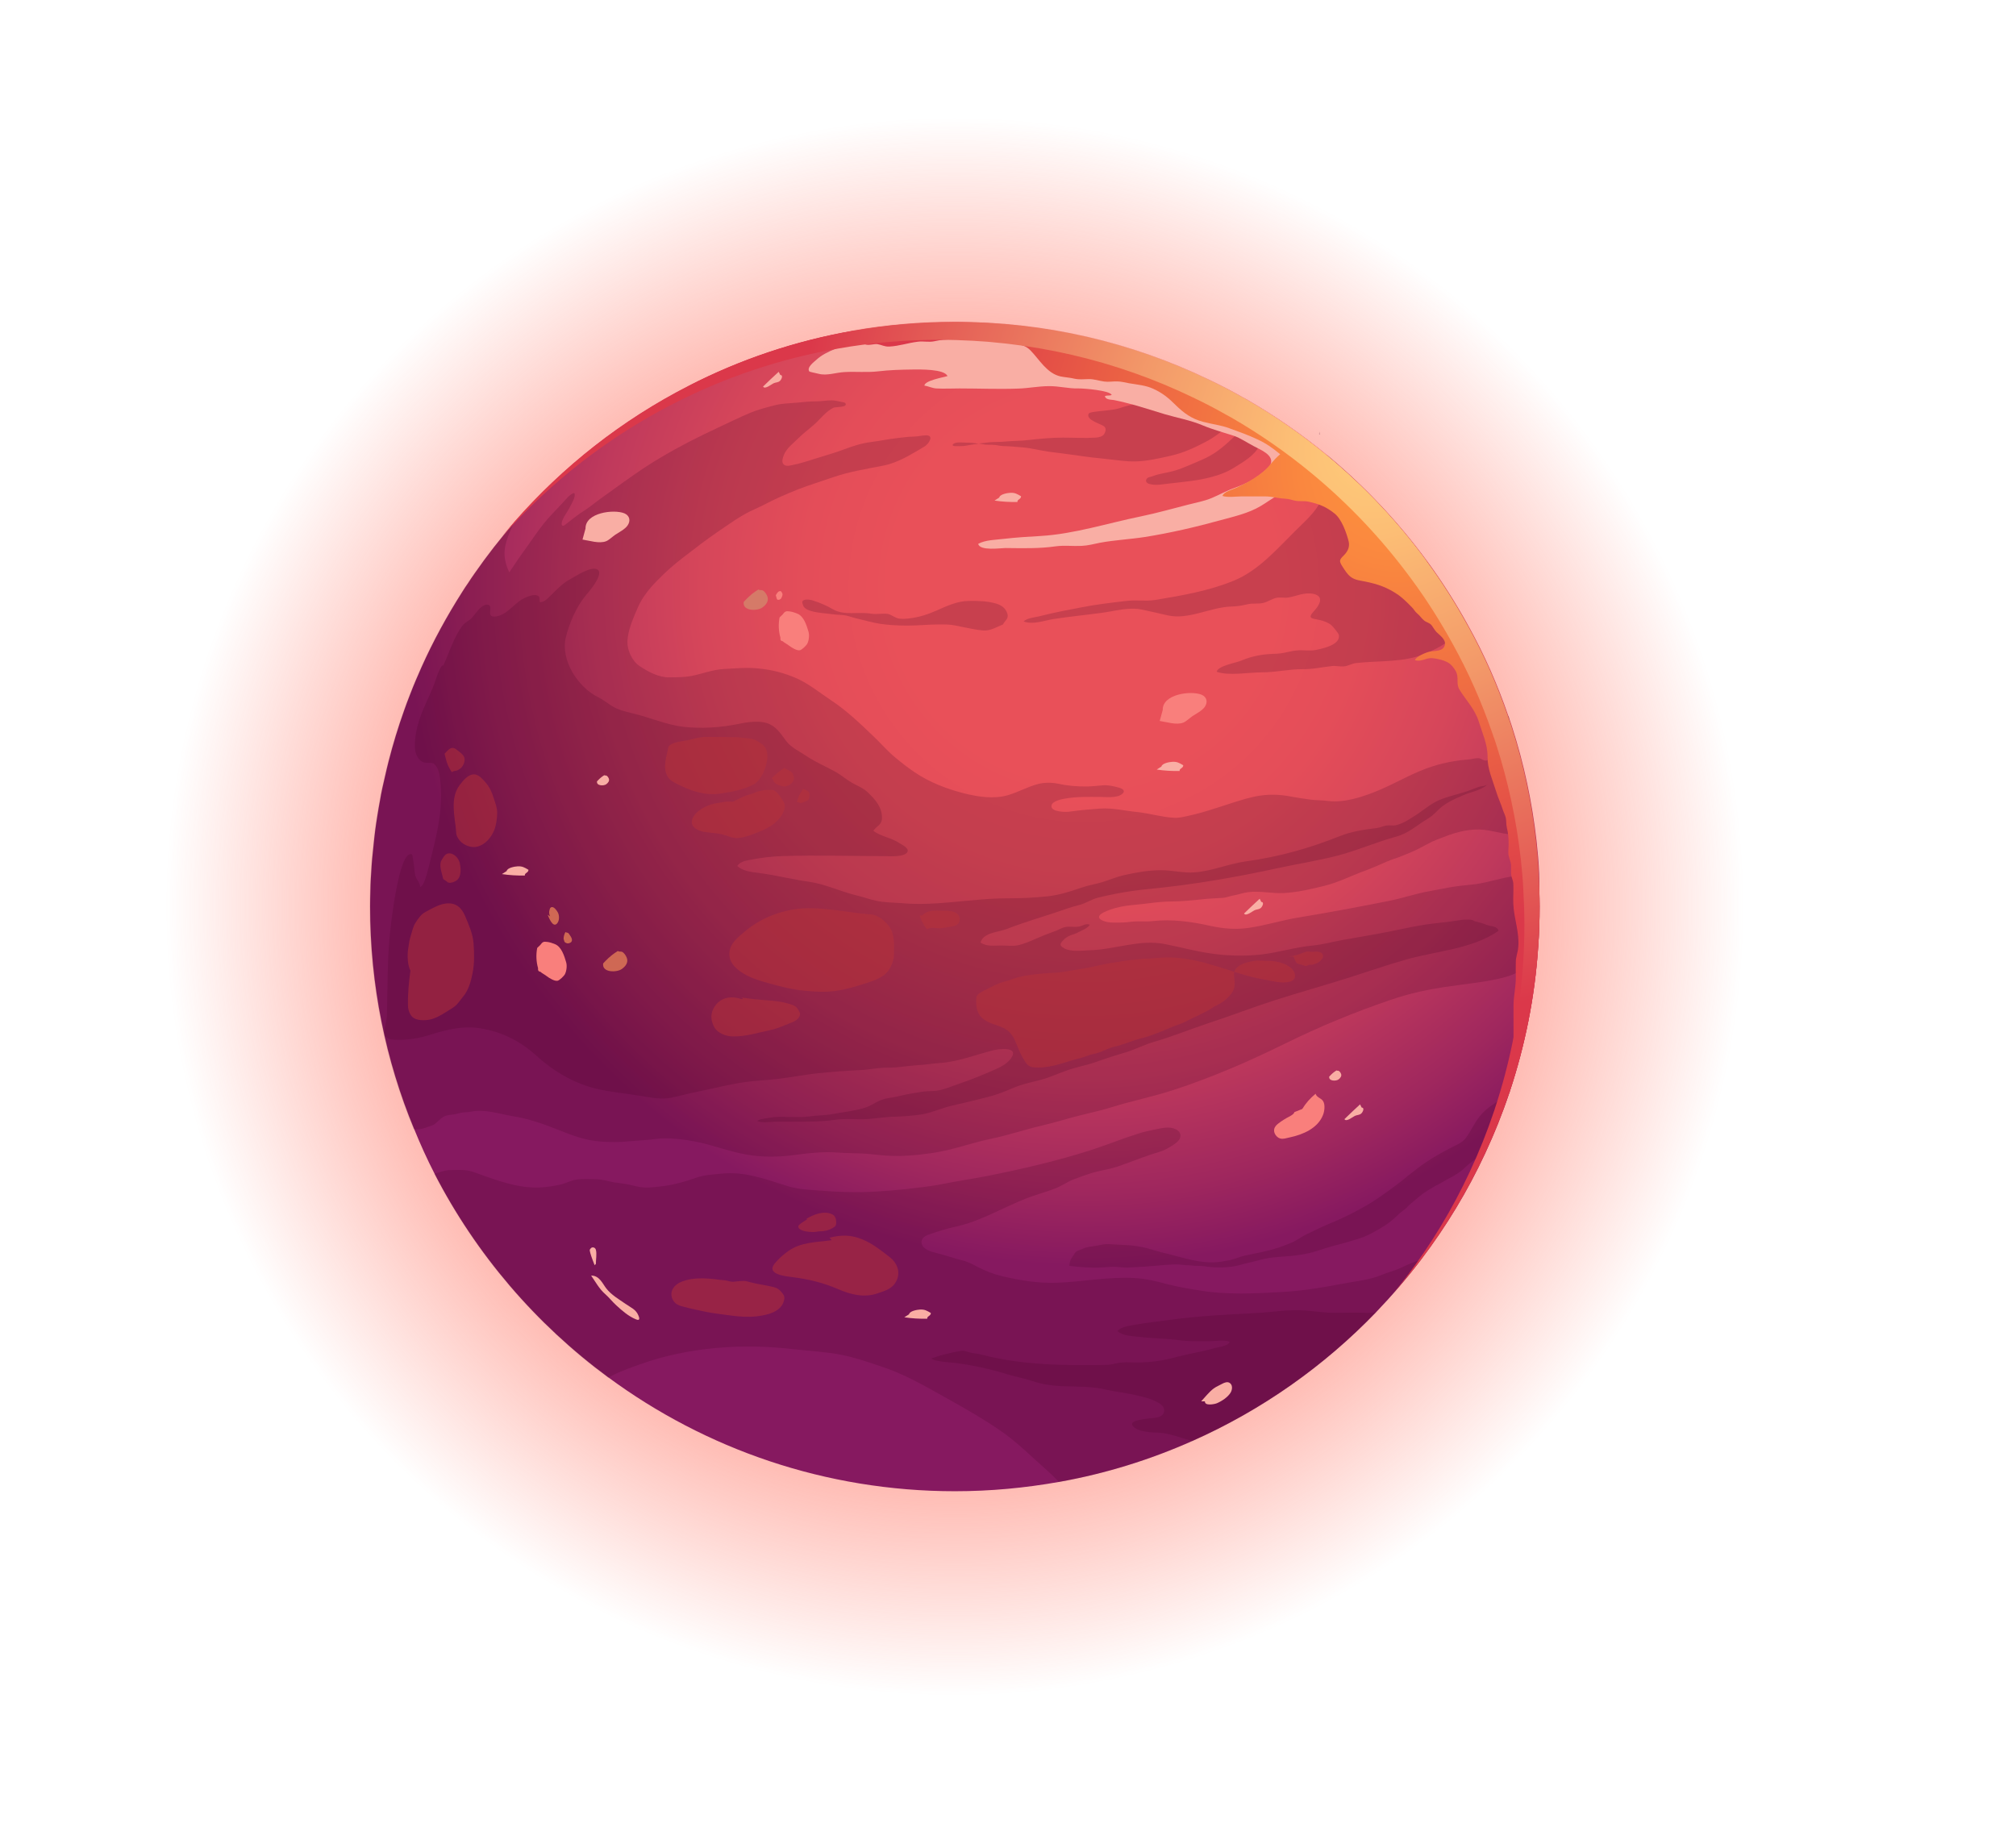 <?xml version="1.0" encoding="UTF-8"?> <!-- Generator: Adobe Illustrator 23.0.1, SVG Export Plug-In . SVG Version: 6.00 Build 0) --> <svg xmlns="http://www.w3.org/2000/svg" xmlns:xlink="http://www.w3.org/1999/xlink" id="space" x="0px" y="0px" viewBox="0 0 140.58 128.59" style="enable-background:new 0 0 140.58 128.59;" xml:space="preserve"> <style type="text/css"> .st0{fill:url(#SVGID_1_);} .st1{opacity:0.2;fill:#43B3C4;} .st2{opacity:0.5;fill:url(#SVGID_2_);} .st3{opacity:0.5;fill:url(#SVGID_3_);} .st4{opacity:0.2;fill:url(#SVGID_4_);} .st5{opacity:0.2;fill:url(#SVGID_5_);} .st6{fill:url(#SVGID_6_);} .st7{opacity:0.3;fill:#2C319D;} .st8{opacity:0.2;fill:#3B40B8;} .st9{opacity:0.2;fill:url(#SVGID_7_);} .st10{opacity:0.15;fill:url(#SVGID_8_);} .st11{opacity:0.2;fill:url(#SVGID_9_);} .st12{opacity:0.15;fill:url(#SVGID_10_);} .st13{fill:#4184BB;} .st14{opacity:0.5;fill:url(#SVGID_11_);} .st15{fill:url(#SVGID_12_);} .st16{fill:#FFFFFF;} .st17{fill:url(#SVGID_13_);} .st18{fill:#BDDDFF;} .st19{fill:url(#SVGID_14_);} .st20{fill:#E3E6F3;} .st21{fill:#909CFF;} .st22{fill:#E5E8FF;} .st23{fill:url(#SVGID_15_);} .st24{fill:url(#SVGID_16_);} .st25{fill:url(#SVGID_17_);} .st26{fill:url(#SVGID_18_);} .st27{fill:url(#SVGID_19_);} .st28{fill:url(#SVGID_20_);} .st29{fill:url(#SVGID_21_);} .st30{fill:url(#SVGID_22_);} .st31{fill:url(#SVGID_23_);} .st32{fill:url(#SVGID_24_);} .st33{fill:url(#SVGID_25_);} .st34{fill:url(#SVGID_26_);} .st35{fill:url(#SVGID_27_);} .st36{fill:url(#SVGID_28_);} .st37{fill:url(#SVGID_29_);} .st38{fill:url(#SVGID_30_);} .st39{fill:url(#SVGID_31_);} .st40{fill:url(#SVGID_32_);} .st41{fill:url(#SVGID_33_);} .st42{fill:url(#SVGID_34_);} .st43{fill:url(#SVGID_35_);} .st44{fill:url(#SVGID_36_);} .st45{fill:url(#SVGID_37_);} .st46{fill:url(#SVGID_38_);} .st47{fill:url(#SVGID_39_);} .st48{fill:url(#SVGID_40_);} .st49{fill:url(#SVGID_41_);} .st50{fill:url(#SVGID_42_);} .st51{fill:url(#SVGID_43_);} .st52{fill:url(#SVGID_44_);} .st53{fill:url(#SVGID_45_);} .st54{fill:url(#SVGID_46_);} .st55{fill:url(#SVGID_47_);} .st56{fill:url(#SVGID_48_);} .st57{fill:url(#SVGID_49_);} .st58{fill:url(#SVGID_50_);} .st59{fill:url(#SVGID_51_);} .st60{fill:#7EA0FF;} .st61{fill:url(#SVGID_52_);} .st62{fill:url(#SVGID_53_);} .st63{fill:url(#SVGID_54_);} .st64{fill:url(#SVGID_55_);} .st65{fill:url(#SVGID_56_);} .st66{fill:url(#SVGID_57_);} .st67{fill:url(#SVGID_58_);} .st68{fill:url(#SVGID_59_);} .st69{fill:url(#SVGID_60_);} .st70{fill:url(#SVGID_61_);} .st71{fill:url(#SVGID_62_);} .st72{fill:url(#SVGID_63_);} .st73{fill:url(#SVGID_64_);} .st74{fill:url(#SVGID_65_);} .st75{fill:url(#SVGID_66_);} .st76{fill:url(#SVGID_67_);} .st77{fill:url(#SVGID_68_);} .st78{fill:url(#SVGID_69_);} .st79{fill:url(#SVGID_70_);} .st80{fill:url(#SVGID_71_);} .st81{fill:url(#SVGID_72_);} .st82{fill:url(#SVGID_73_);} .st83{fill:url(#SVGID_74_);} .st84{fill:url(#SVGID_75_);} .st85{fill:url(#SVGID_76_);} .st86{fill:url(#SVGID_77_);} .st87{fill:url(#SVGID_78_);} .st88{fill:url(#SVGID_79_);} .st89{fill:url(#SVGID_80_);} .st90{fill:url(#SVGID_81_);} .st91{fill:url(#SVGID_82_);} .st92{fill:url(#SVGID_83_);} .st93{fill:url(#SVGID_84_);} .st94{fill:url(#SVGID_85_);} .st95{fill:url(#SVGID_86_);} .st96{fill:url(#SVGID_87_);} .st97{fill:url(#SVGID_88_);} .st98{fill:url(#SVGID_89_);} .st99{fill:url(#SVGID_90_);} .st100{fill:url(#SVGID_91_);} .st101{fill:url(#SVGID_92_);} .st102{fill:url(#SVGID_93_);} .st103{fill:url(#SVGID_94_);} .st104{fill:url(#SVGID_95_);} .st105{fill:url(#SVGID_96_);} .st106{fill:#C7FFED;} .st107{fill:url(#SVGID_97_);} .st108{fill:url(#SVGID_98_);} .st109{fill:url(#SVGID_99_);} .st110{fill:url(#SVGID_100_);} .st111{fill:url(#SVGID_101_);} .st112{fill:url(#SVGID_102_);} .st113{fill:url(#SVGID_103_);} .st114{fill:url(#SVGID_104_);} .st115{fill:url(#SVGID_105_);} .st116{fill:url(#SVGID_106_);} .st117{fill:url(#SVGID_107_);} .st118{fill:url(#SVGID_108_);} .st119{fill:#FFBFED;} .st120{fill:url(#SVGID_109_);} .st121{fill:url(#SVGID_110_);} .st122{fill:url(#SVGID_111_);} .st123{fill:url(#SVGID_112_);} .st124{fill:url(#SVGID_113_);} .st125{fill:url(#SVGID_114_);} .st126{fill:url(#SVGID_115_);} .st127{fill:url(#SVGID_116_);} .st128{fill:url(#SVGID_117_);} .st129{fill:url(#SVGID_118_);} .st130{fill:url(#SVGID_119_);} .st131{fill:url(#SVGID_120_);} .st132{fill:url(#SVGID_121_);} .st133{fill:url(#SVGID_122_);} .st134{fill:url(#SVGID_123_);} .st135{fill:url(#SVGID_124_);} .st136{fill:url(#SVGID_125_);} .st137{fill:url(#SVGID_126_);} .st138{fill:url(#SVGID_127_);} .st139{fill:url(#SVGID_128_);} .st140{fill:url(#SVGID_129_);} .st141{fill:url(#SVGID_130_);} .st142{fill:url(#SVGID_131_);} .st143{fill:url(#SVGID_132_);} .st144{fill:url(#SVGID_133_);} .st145{fill:url(#SVGID_134_);} .st146{fill:url(#SVGID_135_);} .st147{fill:url(#SVGID_136_);} .st148{fill:url(#SVGID_137_);} .st149{fill:url(#SVGID_138_);} .st150{fill:url(#SVGID_139_);} .st151{fill:url(#SVGID_140_);} .st152{fill:url(#SVGID_141_);} .st153{fill:url(#SVGID_142_);} .st154{fill:url(#SVGID_143_);} .st155{fill:url(#SVGID_144_);} .st156{fill:url(#SVGID_145_);} .st157{fill:url(#SVGID_146_);} .st158{fill:url(#SVGID_147_);} .st159{fill:url(#SVGID_148_);} .st160{fill:url(#SVGID_149_);} .st161{fill:url(#SVGID_150_);} .st162{fill:url(#SVGID_151_);} .st163{fill:url(#SVGID_152_);} .st164{fill:url(#SVGID_153_);} .st165{fill:url(#SVGID_154_);} .st166{fill:url(#SVGID_155_);} .st167{fill:url(#SVGID_156_);} .st168{fill:url(#SVGID_157_);} .st169{fill:url(#SVGID_158_);} .st170{fill:url(#SVGID_159_);} .st171{fill:url(#SVGID_160_);} .st172{fill:url(#SVGID_161_);} .st173{fill:url(#SVGID_162_);} .st174{fill:url(#SVGID_163_);} .st175{fill:url(#SVGID_164_);} .st176{fill:url(#SVGID_165_);} .st177{fill:url(#SVGID_166_);} .st178{fill:url(#SVGID_167_);} .st179{fill:url(#SVGID_168_);} .st180{fill:url(#SVGID_169_);} .st181{fill:url(#SVGID_170_);} .st182{fill:url(#SVGID_171_);} .st183{fill:url(#SVGID_172_);} .st184{fill:url(#SVGID_173_);} .st185{fill:url(#SVGID_174_);} .st186{fill:url(#SVGID_175_);} .st187{fill:url(#SVGID_176_);} .st188{fill:url(#SVGID_177_);} .st189{fill:url(#SVGID_178_);} .st190{fill:url(#SVGID_179_);} .st191{fill:url(#SVGID_180_);} .st192{fill:url(#SVGID_181_);} .st193{fill:url(#SVGID_182_);} .st194{fill:url(#SVGID_183_);} .st195{fill:url(#SVGID_184_);} .st196{opacity:0.2;fill:#190024;} .st197{opacity:0.2;fill:#5A4862;} .st198{opacity:0.5;} .st199{fill:#43DFF6;} .st200{fill:#78E3F9;} .st201{opacity:0.5;fill:#43DFF6;} .st202{fill:url(#SVGID_185_);} .st203{fill:url(#SVGID_186_);} .st204{fill:url(#SVGID_187_);} .st205{fill:url(#SVGID_188_);} .st206{fill:#3261D6;} .st207{fill:#438BF6;} .st208{fill:url(#SVGID_189_);} .st209{fill:url(#SVGID_190_);} .st210{fill:url(#SVGID_191_);} .st211{fill:#503D6C;} .st212{fill:#5C4A76;} .st213{fill:#C4C2DA;} .st214{opacity:0.2;fill:#B3A993;} .st215{opacity:0.5;fill:#B3A993;} .st216{fill:#E4E0D8;} .st217{fill:url(#SVGID_192_);} .st218{fill:url(#SVGID_193_);} .st219{fill:url(#SVGID_194_);} .st220{fill:url(#SVGID_195_);} .st221{fill:url(#SVGID_196_);} .st222{opacity:0.2;fill:#190078;} .st223{fill:url(#SVGID_197_);} .st224{fill:url(#SVGID_198_);} .st225{fill:url(#SVGID_199_);} .st226{fill:url(#SVGID_200_);} .st227{fill:url(#SVGID_201_);} .st228{fill:url(#SVGID_202_);} .st229{fill:url(#SVGID_203_);} .st230{fill:url(#SVGID_204_);} .st231{fill:url(#SVGID_205_);} .st232{fill:url(#SVGID_206_);} .st233{fill:url(#SVGID_207_);} .st234{fill:url(#SVGID_208_);} .st235{fill:url(#SVGID_209_);} .st236{fill:url(#SVGID_210_);} .st237{fill:url(#SVGID_211_);} .st238{fill:url(#SVGID_212_);} .st239{fill:url(#SVGID_213_);} .st240{fill:url(#SVGID_214_);} .st241{opacity:0.2;fill:#00104A;} .st242{opacity:0.61;fill:url(#SVGID_215_);} .st243{opacity:0.61;fill:url(#SVGID_216_);} .st244{opacity:0.61;fill:url(#SVGID_217_);} .st245{fill:url(#SVGID_218_);} .st246{fill:#5B254E;} .st247{fill:#985965;} .st248{fill:#461642;} .st249{opacity:0.2;fill:#D2CCBF;} .st250{fill:#B06979;} .st251{fill:#D27F7C;} .st252{fill:#6E3E62;} .st253{fill:url(#SVGID_219_);} .st254{fill:url(#SVGID_220_);} .st255{fill:url(#SVGID_221_);} .st256{fill:url(#SVGID_222_);} .st257{fill:url(#SVGID_223_);} .st258{fill:url(#SVGID_224_);} .st259{fill:url(#SVGID_225_);} .st260{fill:url(#SVGID_226_);} .st261{fill:url(#SVGID_227_);} .st262{opacity:0.61;fill:url(#SVGID_228_);} .st263{opacity:0.61;fill:url(#SVGID_229_);} .st264{opacity:0.61;fill:url(#SVGID_230_);} .st265{fill:url(#SVGID_231_);} .st266{fill:url(#SVGID_232_);} .st267{fill:url(#SVGID_233_);} .st268{fill:url(#SVGID_234_);} .st269{fill:url(#SVGID_235_);} .st270{opacity:0.2;fill:#470024;} .st271{fill:#B83138;} .st272{fill:#F9AEA4;} .st273{fill:url(#SVGID_236_);} .st274{fill:url(#SVGID_237_);} .st275{fill:#F97F7C;} .st276{fill:#CF6854;} .st277{fill:#D57A68;} .st278{fill:url(#SVGID_238_);} .st279{fill:url(#SVGID_239_);} .st280{fill:url(#SVGID_240_);} .st281{fill:url(#SVGID_241_);} .st282{fill:url(#SVGID_242_);} .st283{fill:url(#SVGID_243_);} .st284{fill:url(#SVGID_244_);} .st285{fill:url(#SVGID_245_);} .st286{fill:none;} </style> <radialGradient id="SVGID_1_" cx="66.577" cy="63.229" r="55.035" gradientUnits="userSpaceOnUse"> <stop offset="0.406" style="stop-color:#FF6654"></stop> <stop offset="1" style="stop-color:#FF6654;stop-opacity:0"></stop> </radialGradient> <circle class="st0" cx="66.58" cy="63.23" r="55.03"></circle> <g> <radialGradient id="SVGID_2_" cx="75.579" cy="40.939" r="47.335" gradientUnits="userSpaceOnUse"> <stop offset="0.281" style="stop-color:#E95059"></stop> <stop offset="0.412" style="stop-color:#E44D59"></stop> <stop offset="0.564" style="stop-color:#D6465A"></stop> <stop offset="0.725" style="stop-color:#BF395C"></stop> <stop offset="0.893" style="stop-color:#9F275E"></stop> <stop offset="1" style="stop-color:#861960"></stop> </radialGradient> <path style="fill:url(#SVGID_2_);" d="M107.36,63.22c0,0.95-0.03,1.9-0.1,2.83c-0.23,3.5-0.92,6.87-1.98,10.07v0.01 c-0.01,0.03-0.03,0.08-0.04,0.11c-0.48,1.43-1.05,2.83-1.68,4.2c-1.22,2.63-2.72,5.1-4.45,7.38c-0.98,1.3-2.03,2.52-3.15,3.69 c-3.63,3.77-7.97,6.83-12.81,8.98c-2.94,1.31-6.05,2.28-9.3,2.86c-2.36,0.42-4.78,0.65-7.26,0.65c-9.04,0-17.4-2.95-24.17-7.94 c-5.05-3.72-9.22-8.58-12.12-14.21c-0.52-1.01-0.99-2.05-1.42-3.11c-1.98-4.78-3.07-10.03-3.07-15.53c0-0.36,0.01-0.72,0.02-1.08 c0-0.28,0.02-0.58,0.03-0.86c0.01-0.15,0.02-0.3,0.03-0.45c0.03-0.63,0.09-1.25,0.16-1.87c0.03-0.35,0.08-0.72,0.12-1.07 c0.05-0.34,0.09-0.68,0.15-1.01c0.06-0.35,0.11-0.69,0.18-1.04c0.09-0.57,0.22-1.12,0.35-1.68c0.08-0.35,0.16-0.7,0.25-1.05 c0.31-1.21,0.67-2.4,1.09-3.57c0.06-0.17,0.12-0.34,0.18-0.5c0.08-0.22,0.16-0.43,0.25-0.65c0.12-0.32,0.25-0.63,0.38-0.94 c0.13-0.31,0.26-0.61,0.4-0.92c0.82-1.83,1.78-3.58,2.85-5.26c0.12-0.19,0.24-0.38,0.37-0.56c0.16-0.25,0.33-0.5,0.5-0.74 c0.85-1.22,1.75-2.38,2.73-3.5c0-0.01,0.01-0.01,0.01-0.02c3.4-3.9,7.54-7.16,12.19-9.53c3.56-1.83,7.42-3.14,11.49-3.85 c2.3-0.41,4.66-0.61,7.07-0.61c6.34,0,12.33,1.44,17.68,4.02c0.8,0.38,1.59,0.79,2.36,1.23c0.08,0.04,0.16,0.09,0.24,0.13 c0.03,0.02,0.06,0.03,0.09,0.05c1.97,1.14,3.83,2.43,5.57,3.87c2.63,2.17,4.97,4.66,6.98,7.4c1.05,1.43,2,2.93,2.86,4.49 c1.11,2,2.04,4.1,2.79,6.29c0.04,0.13,0.09,0.26,0.14,0.39c0.04,0.13,0.09,0.27,0.13,0.4c0.82,2.55,1.39,5.21,1.7,7.95 c0.08,0.74,0.15,1.49,0.18,2.25C107.33,61.68,107.36,62.45,107.36,63.22z"></path> <path class="st270" d="M107.36,63.22c0,0.95-0.03,1.9-0.1,2.83c-0.12,0.45-0.32,0.88-0.66,1.22c-0.51,0.53-1.39,0.84-2.1,0.99 c-1.12,0.25-2.29,0.36-3.43,0.53c-1.4,0.19-2.75,0.48-4.09,0.94c-2.51,0.85-4.97,1.87-7.37,3.05c-2.51,1.24-5.1,2.36-7.76,3.23 c-1.43,0.47-2.9,0.76-4.34,1.21c-0.67,0.21-1.36,0.36-2.04,0.53c-0.94,0.22-1.85,0.53-2.78,0.74c-1.21,0.28-2.38,0.68-3.58,0.93 c-1.36,0.28-2.7,0.79-4.08,0.99c-1.1,0.16-2.17,0.26-3.28,0.18c-0.47-0.03-0.95-0.1-1.42-0.13c-0.64-0.04-1.29-0.03-1.93-0.08 c-0.92-0.07-1.85,0.02-2.76,0.14c-1.05,0.15-2.06,0.2-3.13,0.07c-1-0.12-2.02-0.45-2.99-0.73c-1.02-0.28-2.12-0.47-3.18-0.47 c-0.41,0-0.83,0.08-1.24,0.11c-0.43,0.04-0.86,0.06-1.3,0.1c-0.62,0.07-1.32,0.06-1.94,0.01c-1.01-0.07-1.99-0.43-2.92-0.81 c-1.02-0.41-2.11-0.79-3.2-0.96c-0.98-0.16-1.95-0.52-2.96-0.3c-0.16,0.03-0.32,0.03-0.49,0.04c-0.22,0.03-0.42,0.11-0.64,0.14 c-0.29,0.04-0.5,0.03-0.75,0.18c-0.12,0.07-0.22,0.18-0.33,0.27c-0.11,0.09-0.2,0.2-0.33,0.27c-0.18,0.1-0.38,0.13-0.57,0.21 c-0.27,0.1-0.54,0.13-0.82,0.1c-1.98-4.78-3.07-10.03-3.07-15.53c0-0.36,0.01-0.72,0.02-1.08c0-0.28,0.02-0.58,0.03-0.86 c0.01-0.15,0.02-0.3,0.03-0.45c0.03-0.63,0.09-1.25,0.16-1.87c0.03-0.35,0.08-0.72,0.12-1.07c0.05-0.34,0.09-0.68,0.15-1.01 c0.06-0.35,0.11-0.69,0.18-1.04c0.09-0.57,0.22-1.12,0.35-1.68c0.08-0.35,0.16-0.7,0.25-1.05c0.31-1.21,0.67-2.4,1.09-3.57 c0.06-0.17,0.12-0.34,0.18-0.5c0.08-0.22,0.16-0.43,0.25-0.65c0.12-0.32,0.25-0.63,0.38-0.94c0.13-0.31,0.26-0.61,0.4-0.92 c0.82-1.83,1.78-3.58,2.85-5.26c0.12-0.19,0.24-0.38,0.37-0.56c0.16-0.25,0.33-0.5,0.5-0.74c0.85-1.22,1.75-2.38,2.73-3.5 c-0.35,0.82-0.79,1.7-0.59,2.61c0.06,0.27,0.12,0.48,0.24,0.74c0.02,0.03,0.03,0.07,0.04,0.1c0.34-0.5,0.67-1.01,1.03-1.5 c0.46-0.63,0.89-1.3,1.38-1.91c0.41-0.52,0.9-0.98,1.34-1.47c0.16-0.16,0.54-0.67,0.8-0.65c0.09,0.28-0.17,0.66-0.28,0.89 c-0.16,0.35-0.43,0.66-0.57,1.03c-0.04,0.13-0.11,0.37,0.08,0.36c0.03,0,0.19-0.13,0.22-0.15c0.22-0.16,0.42-0.34,0.64-0.5 c0.31-0.24,0.66-0.44,0.98-0.68c0.42-0.33,0.86-0.64,1.3-0.96c1.18-0.85,2.38-1.73,3.64-2.47c1.32-0.79,2.68-1.47,4.07-2.12 c0.73-0.34,1.45-0.7,2.2-1.01c0.55-0.23,1.16-0.38,1.74-0.53c0.49-0.12,1.01-0.12,1.52-0.17c0.42-0.04,0.85-0.09,1.27-0.09 c0.37,0.01,0.73-0.07,1.11-0.07c0.22,0,0.42,0.05,0.64,0.1c0.06,0.01,0.28,0.03,0.33,0.1c0.2,0.31-0.69,0.25-0.82,0.31 c-0.53,0.25-0.92,0.79-1.35,1.17c-0.38,0.34-0.78,0.63-1.14,0.99c-0.35,0.35-0.79,0.67-0.98,1.14c-0.06,0.17-0.16,0.42-0.06,0.6 c0.13,0.21,0.39,0.16,0.58,0.12c0.56-0.11,1.11-0.28,1.66-0.46c0.69-0.22,1.39-0.41,2.07-0.67c0.6-0.22,1.17-0.41,1.81-0.49 c0.62-0.08,1.24-0.21,1.87-0.28c0.37-0.04,0.73-0.1,1.1-0.1c0.31,0,0.6-0.09,0.91-0.09c0.56,0.01,0.15,0.61-0.13,0.78 c-0.91,0.53-1.81,1.12-2.86,1.33c-1.17,0.23-2.38,0.42-3.51,0.81c-0.8,0.28-1.63,0.53-2.43,0.84c-0.43,0.17-0.85,0.35-1.28,0.54 c-0.6,0.26-1.17,0.59-1.78,0.86c-0.94,0.41-1.76,1.03-2.62,1.61c-0.79,0.54-1.54,1.13-2.3,1.71c-0.68,0.52-1.3,1.06-1.89,1.68 c-0.54,0.54-1.03,1.17-1.33,1.86c-0.31,0.73-0.7,1.58-0.72,2.38c-0.01,0.61,0.34,1.36,0.86,1.7c0.6,0.4,1.34,0.79,2.06,0.78 c0.53-0.01,1.03,0,1.55-0.1c0.74-0.14,1.44-0.43,2.21-0.48c0.82-0.04,1.62-0.13,2.45-0.04c0.96,0.09,1.81,0.31,2.7,0.7 c0.84,0.38,1.59,1,2.36,1.51c1.09,0.72,2.03,1.62,2.96,2.51c0.52,0.49,0.98,1.04,1.53,1.49c0.43,0.36,0.88,0.71,1.34,1.02 c1.04,0.71,2.25,1.17,3.46,1.48c0.96,0.24,2.08,0.41,3.04,0.13c0.73-0.21,1.38-0.59,2.11-0.78c0.42-0.11,0.92-0.12,1.36-0.03 c0.7,0.15,1.36,0.21,2.09,0.2c0.35-0.01,0.7-0.05,1.06-0.08c0.37-0.03,0.7,0.05,1.06,0.14c0.25,0.06,0.61,0.21,0.29,0.47 c-0.35,0.29-1.08,0.2-1.51,0.2c-0.77,0-1.54-0.03-2.3,0.09c-0.27,0.04-1.06,0.16-1.11,0.52c-0.06,0.47,1.08,0.45,1.3,0.41 c0.7-0.1,1.4-0.16,2.1-0.21c0.86-0.06,1.73,0.16,2.57,0.24c0.86,0.09,1.68,0.35,2.55,0.4c0.38,0.03,0.72-0.07,1.09-0.15 c0.6-0.13,1.15-0.29,1.73-0.48c0.95-0.29,1.87-0.64,2.85-0.85c0.89-0.18,1.67-0.16,2.56,0.01c0.41,0.08,0.85,0.14,1.27,0.2 c0.41,0.06,0.85,0.04,1.26,0.1c1.18,0.14,2.44-0.29,3.51-0.73c1.29-0.54,2.5-1.29,3.83-1.7c0.85-0.27,1.72-0.41,2.6-0.48 c0.21-0.03,0.43-0.11,0.64-0.06c0.11,0.03,0.2,0.1,0.3,0.13c0.28,0.09,0.33-0.1,0.42-0.32c0.1-0.2,0.24-0.37,0.3-0.59 c0.06-0.21,0.11-0.42,0.18-0.63c0.08-0.25,0.07-0.49,0.16-0.73c0.06-0.13,0.43-0.8,0.59-0.82h0.03c0.1,0.03,0.1,0.24,0.11,0.39 c0,0.04,0.01,0.08,0.01,0.1c0.02,0.1,0.05,0.21,0.12,0.29c0.82,2.55,1.39,5.21,1.7,7.95c-0.31-0.1-0.62-0.21-0.93-0.29 c-0.46-0.12-0.93-0.17-1.4-0.26c-0.43-0.08-0.86-0.19-1.29-0.24c-0.91-0.1-1.87,0.14-2.69,0.46c-0.42,0.16-0.84,0.3-1.24,0.53 c-0.38,0.2-0.75,0.4-1.14,0.57c-0.41,0.17-0.81,0.34-1.24,0.48c-0.64,0.22-1.23,0.54-1.87,0.77c-0.98,0.35-1.94,0.85-2.95,1.1 c-0.94,0.23-1.86,0.45-2.82,0.5c-0.83,0.05-1.67-0.17-2.5-0.06c-0.33,0.04-0.64,0.16-0.97,0.22c-0.28,0.04-0.54,0.17-0.83,0.18 c-0.45,0.03-0.88,0.04-1.33,0.09c-0.73,0.08-1.46,0.15-2.19,0.16c-0.54,0-1.11,0.06-1.65,0.13c-0.51,0.07-1.02,0.1-1.53,0.17 c-0.48,0.07-1.01,0.2-1.46,0.41c-0.13,0.06-0.46,0.21-0.43,0.39c0.02,0.14,0.2,0.21,0.3,0.25c0.35,0.15,0.74,0.12,1.12,0.12 c0.32,0,0.63-0.03,0.95-0.07c0.44-0.04,0.88,0.02,1.31-0.03c1.43-0.16,2.78,0.04,4.17,0.35c0.85,0.18,1.72,0.25,2.58,0.12 c1.19-0.17,2.33-0.54,3.52-0.73c2.08-0.34,4.15-0.73,6.21-1.14c0.99-0.19,1.94-0.53,2.94-0.7c0.44-0.09,0.88-0.16,1.33-0.25 c0.6-0.12,1.23-0.15,1.84-0.23c0.92-0.13,1.79-0.45,2.7-0.56c0.56-0.07,1.11-0.14,1.67-0.16 C107.33,61.68,107.36,62.45,107.36,63.22z"></path> <path class="st270" d="M99.1,87.83c-6.05,8-14.99,13.69-25.26,15.53c-0.01-0.02-0.03-0.03-0.04-0.05 c-0.55-0.58-1.16-1.09-1.75-1.63c-0.66-0.61-1.33-1.22-2.06-1.74c-1.29-0.92-2.69-1.71-4.07-2.48c-1.48-0.83-2.95-1.68-4.56-2.19 c-0.87-0.29-1.76-0.6-2.67-0.78c-1.11-0.22-2.27-0.27-3.4-0.4c-3.53-0.41-7.29-0.15-10.66,1.06c-0.69,0.25-1.43,0.5-2.07,0.85 c-0.05,0.03-0.1,0.05-0.15,0.08c-5.05-3.72-9.22-8.58-12.12-14.21c0.36-0.13,0.8-0.27,1.11-0.27c0.3,0,0.6-0.02,0.91,0 c0.53,0.02,1.05,0.27,1.55,0.44c1.38,0.48,2.73,0.92,4.22,0.74c0.36-0.04,0.74-0.1,1.09-0.19c0.34-0.09,0.65-0.26,0.99-0.32 c0.45-0.08,0.99-0.03,1.46-0.03c0.4,0.02,0.76,0.13,1.15,0.21c0.35,0.06,0.71,0.09,1.06,0.16c0.38,0.08,0.73,0.19,1.11,0.21 c0.41,0.01,0.82-0.04,1.24-0.09c0.79-0.1,1.59-0.31,2.35-0.59c0.6-0.21,1.16-0.22,1.79-0.29c1.57-0.17,3.05,0.38,4.53,0.85 c0.85,0.27,1.69,0.28,2.57,0.35c0.89,0.07,1.77,0.1,2.67,0.09c1.36-0.03,2.75-0.16,4.09-0.33c0.54-0.06,1.09-0.14,1.62-0.25 c1-0.2,2.02-0.35,3.02-0.54c2.45-0.49,4.95-1.07,7.34-1.84c1.05-0.34,2.08-0.76,3.14-1.1c0.44-0.14,0.89-0.24,1.34-0.33 c0.44-0.09,0.91-0.2,1.34,0c0.27,0.13,0.42,0.35,0.29,0.66c-0.14,0.29-0.59,0.52-0.84,0.67c-0.39,0.23-0.79,0.31-1.21,0.45 c-0.77,0.26-1.53,0.57-2.3,0.83c-0.47,0.16-0.95,0.23-1.43,0.35c-0.56,0.13-1.08,0.35-1.62,0.54c-0.47,0.18-0.86,0.48-1.35,0.66 c-0.64,0.24-1.31,0.42-1.96,0.67c-1.66,0.65-3.21,1.61-4.97,1.98c-0.56,0.12-1.12,0.3-1.68,0.49c-0.25,0.08-0.65,0.22-0.65,0.57 c0,0.53,0.76,0.7,1.13,0.79c0.58,0.14,1.13,0.35,1.71,0.49c0.4,0.09,0.73,0.28,1.1,0.47c0.54,0.27,1.04,0.48,1.63,0.62 c1.27,0.3,2.57,0.52,3.88,0.47c1.81-0.07,3.59-0.43,5.41-0.33c0.79,0.05,1.52,0.22,2.28,0.43c0.73,0.19,1.46,0.31,2.21,0.43 c1.93,0.33,3.92,0.22,5.87,0.11c1.37-0.08,2.76-0.31,4.12-0.57c0.93-0.18,1.93-0.26,2.8-0.64c0.41-0.17,0.85-0.26,1.26-0.46 c0.25-0.12,0.47-0.22,0.73-0.33C98.61,88.04,98.86,87.9,99.1,87.83z"></path> <path class="st270" d="M105.27,76.14c-0.5,1.48-1.07,2.91-1.73,4.31c-0.03,0.02-0.06,0.03-0.09,0.05 c-0.48,0.25-0.94,0.58-1.33,0.96c-0.3,0.29-0.67,0.51-1.05,0.71c-0.25,0.12-0.48,0.28-0.73,0.41c-0.28,0.13-0.54,0.3-0.79,0.45 c-0.43,0.26-0.8,0.6-1.18,0.92c-0.14,0.12-0.25,0.26-0.4,0.38c-0.11,0.09-0.23,0.16-0.34,0.26c-0.22,0.2-0.42,0.41-0.66,0.59 c-0.47,0.38-1.04,0.68-1.57,0.95c-0.36,0.18-0.74,0.28-1.12,0.4c-0.42,0.13-0.84,0.24-1.26,0.35c-0.42,0.11-0.83,0.25-1.24,0.38 c-0.45,0.15-0.92,0.22-1.39,0.29c-0.73,0.1-1.47,0.08-2.2,0.24c-0.38,0.08-0.75,0.2-1.14,0.28c-0.37,0.08-0.73,0.21-1.11,0.26 c-0.66,0.09-1.29,0.09-1.95-0.02c-0.22-0.03-0.45-0.03-0.67-0.03c-0.15-0.01-0.29-0.04-0.44-0.04c-0.1,0-0.17,0-0.26-0.01 c-0.6-0.1-1.25-0.02-1.86,0.03c-0.62,0.06-1.25,0.1-1.87,0.13c-0.31,0.03-0.61,0.01-0.92-0.03c-0.35-0.03-0.72,0-1.07,0.03 c-0.77,0.05-1.56-0.01-2.33-0.11c0.03-0.48,0.21-0.6,0.32-0.78c0.06-0.09,0.07-0.16,0.17-0.22c0.12-0.08,0.25-0.1,0.38-0.16 c0.09-0.04,0.17-0.09,0.28-0.11c0.22-0.06,0.44-0.09,0.66-0.12c0.23-0.04,0.47-0.1,0.72-0.12c0.28-0.02,0.56,0.03,0.84,0.03 c0.23,0.01,0.48,0.03,0.71,0.04c0.45,0.03,0.91,0.1,1.34,0.21c0.42,0.12,0.85,0.26,1.29,0.36c1.35,0.32,2.7,0.84,4.1,0.54 c0.17-0.03,0.34-0.05,0.5-0.1c0.31-0.07,0.59-0.21,0.9-0.28c0.79-0.17,1.6-0.3,2.37-0.56c0.35-0.12,0.71-0.25,1.05-0.41 c0.32-0.16,0.6-0.38,0.93-0.53c0.33-0.15,0.64-0.32,0.98-0.47c0.31-0.14,0.63-0.28,0.95-0.41c0.75-0.32,1.49-0.7,2.21-1.11 c0.68-0.39,1.3-0.85,1.93-1.31c0.74-0.54,1.43-1.17,2.19-1.68c0.54-0.37,1.12-0.69,1.7-1c0.35-0.19,0.81-0.35,1.07-0.66 c0.31-0.37,0.52-0.84,0.78-1.24c0.28-0.43,0.63-0.79,1.05-1.08c0.2-0.15,0.41-0.27,0.61-0.42C104.8,76.5,105.04,76.32,105.27,76.14 z"></path> <path class="st270" d="M92.01,30.1c0.02,0.06,0.03,0.13,0.05,0.2C91.98,30.34,91.96,30.31,92.01,30.1z"></path> <path class="st270" d="M102.35,43.64c-0.86,0.85-1.96,1.54-2.96,1.95c-1.53,0.63-3.21,0.47-4.81,0.65 c-0.3,0.03-0.54,0.19-0.82,0.23c-0.28,0.04-0.59-0.05-0.87-0.02c-0.73,0.08-1.33,0.23-2.08,0.22c-0.98,0-1.85,0.22-2.82,0.22 c-0.9,0-2.31,0.26-3.15-0.04c0.09-0.42,1.34-0.62,1.72-0.78c0.82-0.35,1.6-0.46,2.47-0.48c0.5-0.02,0.92-0.19,1.42-0.23 c0.44-0.04,0.86,0.05,1.3-0.03c0.47-0.1,1.74-0.35,1.61-1.05c-0.03-0.13-0.41-0.58-0.51-0.67c-0.2-0.18-0.54-0.31-0.82-0.37 c-0.54-0.12-0.91-0.08-0.38-0.65c0.34-0.37,0.73-0.99-0.05-1.17c-0.62-0.14-1.18,0.15-1.75,0.25c-0.29,0.05-0.57-0.04-0.87,0.03 c-0.29,0.07-0.58,0.27-0.86,0.34c-0.37,0.1-0.73,0.01-1.11,0.1c-0.41,0.09-0.69,0.15-1.14,0.16c-1.47,0.04-3,0.96-4.47,0.61 c-0.6-0.14-1.18-0.27-1.79-0.4c-0.89-0.19-1.93,0.12-2.79,0.23c-1.11,0.15-2.22,0.26-3.34,0.43c-0.64,0.1-1.46,0.42-2.1,0.17 c0.25-0.26,0.87-0.29,1.22-0.39c0.93-0.24,1.91-0.42,2.85-0.6c1.01-0.2,2.07-0.32,3.09-0.44c0.67-0.09,1.36,0.04,2.02-0.07 c1.82-0.3,3.75-0.63,5.49-1.35c1.68-0.69,2.95-2.15,4.24-3.43c0.66-0.67,1.46-1.32,1.84-2.2c0.19-0.46,0.38-1.04,0.51-1.52 c0.14-0.48,0.05-1.05-0.1-1.62C96.5,35.04,99.85,39.08,102.35,43.64z"></path> <path class="st270" d="M30.91,46.42c0.41-0.88,0.75-2.04,1.36-2.81c0.14-0.18,0.39-0.3,0.56-0.45c0.28-0.25,0.67-0.98,1.12-0.99 c0.57-0.01-0.14,0.88,0.56,0.83c0.74-0.05,1.29-0.82,1.84-1.17c0.22-0.14,0.78-0.39,1.04-0.32c0.31,0.08,0.2,0.18,0.26,0.49 c0.29-0.02,0.45-0.17,0.65-0.37c0.49-0.47,0.88-0.93,1.5-1.26c0.3-0.16,1.5-0.97,1.9-0.62c0.4,0.36-0.73,1.63-0.88,1.81 c-0.65,0.8-1.13,1.91-1.37,2.92c-0.37,1.58,0.87,3.45,2.22,4.12c0.35,0.17,0.64,0.41,0.97,0.62c0.48,0.3,0.94,0.4,1.48,0.53 c1.19,0.28,2.33,0.8,3.55,0.94c1.24,0.14,2.6,0.05,3.82-0.2c0.66-0.14,1.59-0.29,2.23,0.04c0.49,0.24,0.8,0.75,1.11,1.16 c0.33,0.44,0.98,0.75,1.44,1.06c0.61,0.41,1.31,0.7,1.96,1.06c0.42,0.23,0.77,0.55,1.18,0.78c0.42,0.24,0.77,0.35,1.11,0.68 c0.52,0.49,1.02,1.06,0.98,1.82c-0.02,0.46-0.37,0.5-0.6,0.85c0.55,0.42,1.27,0.48,1.82,0.86c0.17,0.11,0.64,0.32,0.57,0.58 c-0.12,0.42-1.32,0.33-1.53,0.33c-2.36-0.01-4.74-0.07-7.11-0.01c-0.82,0.02-1.67,0.13-2.47,0.29c-0.28,0.06-0.61,0.14-0.77,0.41 c0.4,0.34,0.92,0.41,1.42,0.47c1.21,0.15,2.4,0.46,3.61,0.63c1.16,0.17,2.17,0.68,3.3,0.95c0.46,0.11,0.9,0.27,1.35,0.37 c0.6,0.13,1.19,0.12,1.8,0.17c2.46,0.22,4.93-0.35,7.41-0.34c0.94,0,1.83-0.04,2.75-0.14c0.87-0.1,1.56-0.33,2.38-0.61 c0.47-0.16,0.96-0.24,1.44-0.38c0.48-0.15,0.95-0.35,1.44-0.47c0.88-0.2,1.76-0.36,2.66-0.36c0.79,0,1.55,0.21,2.34,0.15 c1.25-0.1,2.36-0.6,3.59-0.77c2.26-0.31,4.41-0.91,6.53-1.76c0.8-0.32,1.72-0.46,2.57-0.56c0.24-0.03,0.46-0.15,0.7-0.18 c0.22-0.03,0.42,0.03,0.64-0.02c0.47-0.11,0.87-0.37,1.26-0.62c0.56-0.34,1.13-0.86,1.73-1.12c0.65-0.28,1.37-0.42,2.04-0.65 c0.26-0.09,0.52-0.21,0.78-0.29c0.18-0.06,0.45-0.04,0.59-0.17c-0.43,0.41-1.14,0.52-1.66,0.74c-0.5,0.21-1.18,0.51-1.6,0.87 c-0.32,0.28-0.51,0.54-0.89,0.77c-0.78,0.46-1.36,1.04-2.27,1.28c-1.36,0.37-2.66,0.95-4.04,1.31c-1.39,0.36-2.81,0.58-4.2,0.88 c-2.93,0.64-5.96,1.16-8.96,1.45c-1.19,0.11-2.41,0.32-3.57,0.61c-0.46,0.11-0.82,0.39-1.28,0.5c-0.57,0.14-1.11,0.34-1.67,0.53 c-1.14,0.38-2.28,0.71-3.4,1.15c-0.58,0.23-1.61,0.23-1.83,0.94c0.42,0.3,0.95,0.21,1.45,0.21c0.36,0,0.78,0.06,1.13-0.01 c0.41-0.08,0.95-0.31,1.33-0.48c0.41-0.18,0.8-0.34,1.23-0.49c0.46-0.16,0.6-0.34,1.06-0.33c0.26,0,0.54,0.04,0.78-0.04 c0.23-0.06,0.36-0.2,0.64-0.1c-0.11,0.24-0.62,0.43-0.84,0.55c-0.33,0.17-0.62,0.17-0.91,0.44c-0.3,0.29-0.45,0.44-0.01,0.67 c0.49,0.25,1.25,0.14,1.79,0.12c1.77-0.05,3.46-0.79,5.25-0.42c1.01,0.2,1.97,0.46,2.99,0.62c1.16,0.19,2.51,0.23,3.68,0.1 c1.22-0.14,2.39-0.52,3.62-0.63c0.66-0.06,1.34-0.25,1.99-0.37c0.85-0.16,1.7-0.29,2.55-0.45c1.06-0.19,2.13-0.45,3.18-0.62 c0.82-0.13,1.65-0.18,2.46-0.32c0.26-0.04,0.51-0.06,0.77-0.04c0.29,0.02,0.19,0.08,0.39,0.13c0.29,0.07,0.5,0.12,0.78,0.24 c0.25,0.1,0.75,0.06,0.81,0.41c-1.82,1.27-4.37,1.41-6.44,2c-1.41,0.4-2.78,0.88-4.17,1.32c-1.65,0.52-3.31,0.98-4.96,1.51 c-1.55,0.5-3.08,1.09-4.63,1.6c-1.27,0.42-2.5,0.93-3.79,1.3c-0.66,0.19-1.25,0.5-1.9,0.71c-0.64,0.2-1.27,0.38-1.91,0.61 c-0.53,0.2-1.08,0.34-1.63,0.48c-0.72,0.18-1.36,0.49-2.06,0.73c-0.71,0.24-1.46,0.34-2.16,0.62c-0.56,0.23-1.1,0.47-1.68,0.63 c-0.93,0.25-1.85,0.47-2.78,0.68c-0.66,0.15-1.29,0.45-1.95,0.58c-0.77,0.14-1.48,0.17-2.26,0.2c-0.72,0.03-1.4,0.17-2.13,0.17 c-0.61,0-1.23-0.05-1.83,0.04c-1,0.14-1.98,0.13-2.99,0.13c-0.38,0-0.76,0-1.14,0c-0.38,0-0.9,0.1-1.27-0.04 c0.06-0.14,0.72-0.21,0.95-0.25c0.42-0.08,0.88-0.04,1.31-0.04c0.46,0,0.93,0.03,1.38-0.04c0.52-0.08,1.07-0.06,1.59-0.16 c0.73-0.14,1.55-0.22,2.26-0.44c0.44-0.13,0.77-0.41,1.19-0.56c0.35-0.13,0.71-0.14,1.08-0.23c0.58-0.14,1.14-0.24,1.73-0.33 c0.33-0.05,0.66-0.03,0.99-0.07c0.54-0.07,1.01-0.29,1.51-0.46c0.88-0.3,1.68-0.62,2.52-0.99c0.43-0.19,0.89-0.41,1.18-0.81 c0.59-0.83-0.81-0.67-1.25-0.56c-1.22,0.31-2.41,0.79-3.66,0.88c-0.55,0.04-1.08,0.13-1.63,0.16c-0.69,0.04-1.34,0.18-2.05,0.17 c-0.66-0.01-1.27,0.14-1.92,0.17c-0.91,0.04-1.83,0.11-2.74,0.2c-1.02,0.09-2.03,0.3-3.05,0.42c-0.76,0.09-1.52,0.11-2.28,0.22 c-1.12,0.16-2.19,0.45-3.3,0.67c-0.61,0.12-1.23,0.3-1.84,0.42c-0.66,0.13-1.32,0-1.97-0.11c-1.11-0.19-2.21-0.27-3.31-0.54 c-1.51-0.38-2.93-1.22-4.07-2.26c-1.13-1.03-2.4-1.68-3.91-1.93c-1.2-0.2-2.32,0.07-3.43,0.42c-0.88,0.28-1.71,0.42-2.63,0.37 c-1.07-0.06-0.5-0.97-0.48-1.68c0.05-1.85,0.02-3.68,0.19-5.52c0.06-0.62,0.64-6.17,1.57-5.72c0.1,0.47,0.14,0.87,0.19,1.34 c0.04,0.37,0.34,0.57,0.37,0.92c0.27-0.02,0.52-1.1,0.58-1.33c0.21-0.86,0.44-1.71,0.61-2.58c0.22-1.1,0.33-2.18,0.23-3.31 c-0.03-0.38-0.08-0.88-0.31-1.2c-0.2-0.28-0.33-0.22-0.66-0.23c-0.57-0.01-0.82-0.63-0.82-1.14c-0.01-0.86,0.21-1.66,0.53-2.46 c0.3-0.74,0.68-1.45,0.93-2.22C30.49,47.05,30.78,46.29,30.91,46.42z"></path> <path class="st270" d="M95.95,91.52c-3.63,3.77-7.97,6.83-12.81,8.98c-0.75-0.2-1.55-0.54-2.31-0.58 c-0.47-0.02-1.44-0.03-1.81-0.44c-0.37-0.4,0.63-0.48,0.95-0.54c0.36-0.06,1.08,0,1.2-0.47c0.28-1.04-3.33-1.37-3.93-1.53 c-1.04-0.27-2.21-0.23-3.27-0.27c-0.64-0.03-1.33-0.14-1.93-0.34c-0.6-0.2-1.2-0.31-1.81-0.49c-1.17-0.36-2.43-0.64-3.65-0.79 c-0.2-0.02-1.57-0.11-1.62-0.32c0.64-0.22,1.38-0.41,2.05-0.52c0.28-0.04,0.38,0.06,0.6,0.11c0.28,0.07,0.57,0.08,0.86,0.16 c2.85,0.74,5.78,0.76,8.71,0.71c0.39-0.01,0.72-0.16,1.1-0.17c0.3-0.03,0.61,0,0.92,0c0.97,0.01,1.94-0.13,2.87-0.39 c0.83-0.22,1.73-0.35,2.54-0.59c0.25-0.08,1.1-0.16,1.13-0.47c-0.41-0.15-1.03-0.03-1.47-0.03c-0.73,0-1.45,0.02-2.19-0.09 c-0.86-0.11-1.71-0.1-2.57-0.21c-0.55-0.07-1.12-0.04-1.59-0.4c0.24-0.33,0.92-0.39,1.29-0.46c0.78-0.14,1.57-0.22,2.35-0.33 c1.97-0.27,3.94-0.37,5.92-0.47c1.07-0.05,2.15-0.24,3.22-0.2c0.83,0.03,1.63,0.19,2.46,0.18c0.63-0.01,1.27-0.03,1.9-0.01 C95.35,91.59,95.65,91.56,95.95,91.52z"></path> <g class="st198"> <path class="st271" d="M46.62,52.06c-0.12,0.64-0.43,1.42-0.09,2.05c0.19,0.35,0.45,0.44,0.78,0.61c0.89,0.45,1.88,0.78,2.89,0.63 c0.75-0.11,1.65-0.27,2.33-0.63c0.5-0.27,0.77-0.91,0.91-1.44c0.14-0.54,0.12-1.16-0.41-1.45c-0.14-0.08-0.27-0.19-0.42-0.25 c-0.21-0.08-0.52-0.09-0.74-0.12c-0.55-0.07-1.09-0.06-1.65-0.06c-0.38,0-0.76-0.01-1.13,0c-0.34,0.01-0.66,0.11-0.99,0.19 C47.56,51.73,46.93,51.7,46.62,52.06z"></path> <path class="st271" d="M53.82,54.27c0.26-0.27,0.55-0.51,0.87-0.71c0.19,0.15,0.5,0.18,0.6,0.43c0.1,0.24,0.12,0.39-0.07,0.61 c-0.16,0.18-0.42,0.28-0.66,0.23c-0.25-0.06-0.61-0.17-0.66-0.47L53.82,54.27z"></path> <path class="st271" d="M51.12,55.91c0.46-0.23,0.75-0.4,1.19-0.51c0.21-0.05,0.39-0.17,0.6-0.22c0.22-0.04,0.41-0.09,0.63-0.09 c0.28,0,0.41-0.04,0.61,0.16c0.15,0.15,0.27,0.32,0.39,0.5c0.14,0.21,0.22,0.37,0.17,0.63c-0.08,0.33-0.26,0.59-0.49,0.84 c-0.33,0.36-0.86,0.62-1.31,0.8c-0.45,0.18-1.21,0.49-1.7,0.42c-0.27-0.04-0.56-0.18-0.82-0.24c-0.42-0.11-0.85-0.11-1.28-0.18 c-0.44-0.08-1.01-0.34-0.84-0.88c0.18-0.56,0.99-0.98,1.52-1.09c0.25-0.05,0.49-0.08,0.74-0.13 C50.74,55.89,50.86,55.91,51.12,55.91z"></path> <path class="st271" d="M56.03,55.01c-0.24,0.28-0.39,0.59-0.45,0.94c0.11-0.02,0.16,0.05,0.26,0.05c0.07,0,0.14-0.04,0.21-0.07 c0.19-0.07,0.33-0.09,0.38-0.31c0.03-0.11,0.03-0.31-0.04-0.4c-0.06-0.08-0.35-0.2-0.45-0.21H56.03z"></path> <path class="st271" d="M60.53,63.76c-1.41-0.13-2.81-0.44-4.23-0.42c-1.55,0.02-3.19,0.62-4.37,1.63 c-0.5,0.43-1.07,0.85-1.07,1.58c0.01,0.52,0.32,0.87,0.72,1.17c0.67,0.49,1.42,0.68,2.2,0.9c0.75,0.21,1.52,0.4,2.3,0.47 c0.73,0.07,1.44,0.12,2.17,0.02c0.74-0.1,1.49-0.33,2.2-0.56c0.54-0.17,1.23-0.42,1.55-0.93c0.21-0.34,0.33-0.69,0.34-1.08 c0.01-0.79,0.07-1.55-0.53-2.16C61.44,64.01,61.07,63.75,60.53,63.76z"></path> <path class="st271" d="M64.13,63.84c0.11,0.36,0.28,0.68,0.51,0.97c0.18-0.17,0.63-0.07,0.87-0.07c0.22,0,0.39-0.05,0.61-0.08 c0.34-0.06,0.79-0.1,0.8-0.53c0.01-0.54-0.6-0.62-1.02-0.61c-0.57,0-1.17-0.12-1.6,0.33H64.13z"></path> <path class="st271" d="M51.7,69.57c0.55,0.08,1.08,0.14,1.62,0.18c0.54,0.04,1.08,0.08,1.6,0.23c0.33,0.09,0.57,0.14,0.75,0.45 c0.1,0.16,0.16,0.27,0.08,0.45c-0.13,0.28-0.43,0.39-0.7,0.49c-0.42,0.16-0.82,0.36-1.26,0.45c-0.9,0.19-1.81,0.49-2.75,0.46 c-0.44-0.02-1-0.23-1.23-0.64c-0.22-0.41-0.28-0.83-0.08-1.26c0.24-0.51,0.72-0.82,1.27-0.82c0.21,0,0.38,0.02,0.58,0.08 C51.7,69.7,51.94,69.71,51.7,69.57z"></path> <path class="st271" d="M28.62,67.69c-0.11,0.83-0.19,1.62-0.17,2.45c0.01,0.32,0.14,0.7,0.42,0.87c0.32,0.19,0.92,0.16,1.25,0.06 c0.5-0.15,0.99-0.5,1.43-0.77c0.34-0.21,0.49-0.49,0.74-0.79c0.39-0.46,0.55-1.08,0.67-1.67c0.13-0.66,0.11-1.4,0.06-2.07 c-0.05-0.65-0.34-1.3-0.59-1.89c-0.25-0.59-0.65-0.94-1.32-0.87c-0.49,0.05-1.01,0.36-1.44,0.59c-0.32,0.17-0.52,0.48-0.71,0.78 c-0.17,0.27-0.23,0.62-0.33,0.93c-0.09,0.26-0.11,0.55-0.16,0.82C28.37,66.69,28.45,67.39,28.62,67.69z"></path> <path class="st271" d="M30.91,61.31c-0.08-0.38-0.31-0.92-0.14-1.28c0.03-0.07,0.1-0.16,0.14-0.23c0.07-0.12,0.18-0.25,0.34-0.28 c0.39-0.06,0.74,0.34,0.81,0.67c0.07,0.32,0.11,0.78-0.09,1.08c-0.13,0.2-0.64,0.43-0.82,0.2L30.91,61.31z"></path> <path class="st271" d="M31.81,58.03c-0.08-1.06-0.46-2.33,0.24-3.27c0.24-0.32,0.62-0.81,1.08-0.75c0.28,0.04,0.55,0.35,0.72,0.55 c0.28,0.31,0.45,0.69,0.57,1.08c0.11,0.33,0.25,0.69,0.25,1.04c0,0.38-0.07,0.87-0.21,1.22c-0.2,0.5-0.61,0.98-1.12,1.13 c-0.36,0.11-0.73,0.01-1.05-0.2C32.07,58.69,31.79,58.32,31.81,58.03z"></path> <path class="st271" d="M31.08,52.88c0.08,0.36,0.22,0.68,0.43,0.97c0.1-0.09,0.25-0.08,0.37-0.12c0.14-0.06,0.3-0.18,0.38-0.31 c0.11-0.17,0.18-0.41,0.11-0.61c-0.07-0.2-0.4-0.43-0.56-0.55c-0.35-0.26-0.56,0.05-0.81,0.31L31.08,52.88z"></path> <path class="st271" d="M68.63,69.08c0.4-0.19,0.91-0.5,1.38-0.61c0.29-0.07,0.57-0.19,0.85-0.27c0.7-0.21,1.45-0.27,2.17-0.33 c0.41-0.03,0.8-0.03,1.2-0.1c0.3-0.05,0.58-0.11,0.88-0.15c0.88-0.12,1.75-0.38,2.63-0.5c0.42-0.06,0.86-0.15,1.28-0.18 c0.27-0.02,0.53-0.08,0.81-0.08c0.51,0,1.02-0.08,1.53-0.09c1.94-0.02,3.68,0.72,5.51,1.25c0.42,0.12,0.84,0.22,1.27,0.29 c0.55,0.1,1.23,0.3,1.78,0.16c0.61-0.15,0.41-0.76,0.01-1.04c-0.45-0.32-1.03-0.42-1.57-0.42c-0.31,0-0.65-0.05-0.95,0.01 c-0.47,0.08-1.24,0.25-1.35,0.82c-0.03,0.19,0.02,0.4,0.03,0.6c0.01,0.13,0.01,0.26-0.01,0.39c-0.07,0.44-0.58,0.9-0.94,1.12 c-0.21,0.13-0.41,0.2-0.61,0.34c-0.24,0.17-0.48,0.28-0.74,0.41c-0.39,0.2-0.79,0.37-1.17,0.57c-0.27,0.14-0.53,0.21-0.81,0.32 c-0.76,0.31-1.49,0.64-2.28,0.84c-0.62,0.16-1.21,0.43-1.83,0.57c-0.37,0.08-0.69,0.27-1.04,0.39c-0.17,0.06-0.33,0.11-0.5,0.14 c-0.28,0.06-0.51,0.18-0.79,0.25c-0.99,0.24-1.93,0.67-2.95,0.67c-0.43,0-0.69-0.01-0.93-0.4c-0.24-0.38-0.42-0.75-0.58-1.17 c-0.17-0.44-0.38-0.88-0.81-1.12c-0.48-0.27-1-0.33-1.46-0.64c-0.42-0.29-0.57-0.73-0.57-1.23c0-0.18-0.02-0.35,0.1-0.51 C68.26,69.27,68.43,69.19,68.63,69.08z"></path> <path class="st271" d="M89.91,66.71c0.35-0.06,0.69-0.15,1.01-0.28c0.05-0.02,0.11-0.04,0.16-0.06c0.13-0.02,0.32,0.01,0.45,0.01 c0.17,0,0.47-0.05,0.62,0.08c0.25,0.22,0.03,0.47-0.19,0.64c-0.1,0.08-0.33,0.15-0.45,0.18c-0.07,0.01-0.14-0.01-0.2,0 c-0.09,0.01-0.16,0.09-0.24,0.09c-0.06,0-0.25-0.08-0.31-0.09c-0.1-0.02-0.23-0.04-0.31-0.1c-0.17-0.12-0.14-0.37-0.28-0.47H89.91 z"></path> <path class="st271" d="M58,86.49c-1.09,0.16-2.13,0.12-3.03,0.76c-0.33,0.23-0.69,0.55-0.95,0.87c-0.62,0.78,0.8,0.89,1.33,0.96 c1.07,0.14,2.09,0.39,3.08,0.82c0.87,0.38,1.81,0.62,2.73,0.31c0.61-0.21,1.12-0.33,1.39-0.97c0.24-0.58-0.02-1.19-0.5-1.56 c-0.61-0.47-1.2-0.95-1.91-1.24c-0.8-0.33-1.46-0.33-2.3-0.12L58,86.49z"></path> <path class="st271" d="M56.29,85.04c0.04-0.03-0.55,0.32-0.6,0.43c-0.04,0.1-0.02,0.15,0.05,0.22c0.22,0.19,0.61,0.22,0.88,0.23 c0.21,0.01,0.4-0.04,0.6-0.05c0.12,0,0.24-0.01,0.36-0.04c0.24-0.05,0.41-0.13,0.61-0.27c0.14-0.1,0.13-0.29,0.11-0.45 c-0.02-0.21-0.12-0.36-0.31-0.44c-0.58-0.25-1.26,0.04-1.76,0.33L56.29,85.04z"></path> <path class="st271" d="M51.16,89.39c0.15-0.01,0.64-0.09,0.88-0.04c0.15,0.03,0.3,0.09,0.46,0.12c0.43,0.1,0.87,0.16,1.31,0.26 c0.32,0.07,0.48,0.14,0.69,0.39c0.13,0.16,0.22,0.26,0.19,0.48c-0.14,0.89-1.17,1.11-1.91,1.2c-0.59,0.07-1.19,0.03-1.77-0.05 c-0.64-0.09-1.29-0.15-1.92-0.29c-0.46-0.1-0.91-0.19-1.36-0.31c-0.3-0.08-0.59-0.15-0.77-0.43c-0.3-0.46-0.1-0.97,0.36-1.23 c0.67-0.37,1.56-0.37,2.31-0.3c0.28,0.02,0.56,0.08,0.84,0.09C50.69,89.29,50.92,89.41,51.16,89.39z"></path> </g> <path class="st270" d="M69.94,43.55c-0.44,0.18-0.89,0.46-1.38,0.42c-0.25-0.02-0.51-0.06-0.76-0.11 c-0.38-0.07-0.77-0.15-1.15-0.23c-0.41-0.09-0.79-0.08-1.2-0.08c-0.72,0-1.43,0.08-2.16,0.08c-0.65,0-1.25-0.03-1.89-0.12 c-0.58-0.09-1.14-0.26-1.71-0.39c-0.23-0.05-0.45-0.14-0.68-0.19c-0.28-0.06-0.57-0.04-0.85-0.08c-0.55-0.08-1.09-0.08-1.64-0.25 c-0.17-0.05-0.38-0.14-0.48-0.3c-0.04-0.07-0.13-0.29-0.08-0.37c0.12-0.19,0.58-0.1,0.73-0.05c0.49,0.16,0.95,0.35,1.39,0.61 c0.78,0.46,1.81,0.16,2.68,0.31c0.37,0.06,0.74-0.03,1.11,0.01c0.25,0.03,0.44,0.21,0.67,0.29c0.24,0.09,0.6,0.06,0.85,0.03 c0.66-0.07,1.34-0.29,1.94-0.56c0.7-0.31,1.43-0.65,2.21-0.66c0.65-0.01,1.29,0,1.91,0.18c0.38,0.11,0.69,0.33,0.8,0.72 C70.35,43.16,70.07,43.28,69.94,43.55z"></path> <path class="st270" d="M67.38,30.87c0.29-0.01,0.58,0.03,0.86,0.08c-0.23,0.03-0.47,0.05-0.7,0.1c-0.17,0.03-0.29,0.06-0.47,0.06 c-0.14,0-0.85,0.07-0.58-0.16C66.68,30.8,67.18,30.87,67.38,30.87z"></path> <path class="st270" d="M86.96,27.84c-0.01,0.02-0.02,0.03-0.03,0.04c-0.43,0.66-0.75,1.23-1.3,1.78c-0.52,0.52-0.97,0.85-1.62,1.19 c-0.73,0.38-1.49,0.73-2.31,0.92c-0.8,0.18-1.68,0.39-2.5,0.41c-0.63,0.02-1.26-0.09-1.89-0.15c-0.79-0.08-1.58-0.17-2.36-0.29 c-0.61-0.09-1.23-0.16-1.84-0.24c-0.6-0.09-1.21-0.25-1.82-0.3c-0.44-0.04-0.89-0.08-1.33-0.09c-0.27-0.01-0.51-0.09-0.78-0.09 c-0.18-0.01-0.35,0.01-0.54-0.02c-0.13-0.03-0.26-0.04-0.4-0.07c0.18-0.02,0.36-0.03,0.54-0.06c0.49-0.07,0.99-0.03,1.49-0.09 c0.47-0.04,0.94-0.03,1.42-0.09c0.82-0.09,1.62-0.17,2.44-0.17c0.75,0,1.52,0.05,2.27,0c0.19-0.01,0.49-0.07,0.6-0.25 c0.11-0.2,0.16-0.41-0.03-0.55c-0.22-0.16-1.22-0.42-1.07-0.84c0.04-0.12,0.3-0.14,0.43-0.16c0.46-0.07,0.93-0.09,1.4-0.17 c0.29-0.05,0.54-0.16,0.82-0.23c0.23-0.07,0.47-0.1,0.71-0.16c0.32-0.09,0.72-0.15,1.05-0.16c0.76-0.04,1.59,0.28,2.33,0.01 c0.4-0.15,0.63-0.32,0.87-0.64c0.1-0.13,0.23-0.23,0.34-0.36c0.14-0.19,0.24-0.36,0.4-0.54c0.8,0.38,1.59,0.79,2.36,1.23 c-0.09,0.04-0.15,0.12,0.24,0.13C86.89,27.84,86.92,27.84,86.96,27.84z"></path> <path class="st270" d="M86.55,29.97c-0.6,0.6-1.15,1.15-1.85,1.62c-0.6,0.4-1.32,0.65-1.98,0.94C82.2,32.76,81.7,32.9,81.15,33 c-0.27,0.05-0.52,0.11-0.77,0.21c-0.1,0.04-0.3,0.06-0.38,0.14c-0.17,0.17-0.06,0.33,0.11,0.39c0.47,0.15,0.96,0.03,1.44-0.02 c0.94-0.11,1.93-0.19,2.84-0.43c0.6-0.15,1.17-0.36,1.69-0.69c0.62-0.39,1.41-0.83,1.74-1.52c0.22-0.45,0.34-0.92-0.12-1.25 c-0.22-0.16-0.37-0.26-0.65-0.27C86.91,29.56,86.35,29.57,86.55,29.97z"></path> <path class="st272" d="M99.49,39.15c-0.88-0.1-1.74-0.36-2.56-0.69c-0.23-0.1-1.49-0.89-0.58-0.92c-0.02-0.21-0.51-0.63-0.64-0.79 c-0.19-0.24-0.37-0.49-0.59-0.71c-0.28-0.29-0.54-0.31-0.88-0.46c-0.43-0.19-0.79-0.54-1.23-0.73c-0.98-0.42-1.85-0.91-2.95-0.71 c-0.74,0.14-1.49,0.76-2.13,1.14c-0.86,0.52-1.91,0.75-2.86,1.01c-1.7,0.47-3.48,0.88-5.23,1.16c-1.04,0.16-2.09,0.21-3.13,0.4 c-0.43,0.09-0.85,0.2-1.29,0.22c-0.6,0.03-1.2-0.05-1.8,0.03c-1.17,0.17-2.33,0.13-3.51,0.12c-0.33,0-1.78,0.22-1.9-0.29 c0.49-0.28,1.24-0.28,1.79-0.35c0.86-0.1,1.69-0.15,2.56-0.2c2.36-0.14,4.7-0.9,7.01-1.37c1.11-0.23,2.2-0.54,3.3-0.82 c0.53-0.14,1.07-0.23,1.58-0.44c0.54-0.22,1.04-0.51,1.6-0.71c0.83-0.3,1.41-0.58,2.06-1.14c0.19-0.16,0.38-0.25,0.48-0.49 c0.3-0.68-0.72-1.05-1.19-1.31c-0.42-0.22-0.89-0.54-1.34-0.7c-0.73-0.24-1.46-0.43-2.18-0.73c-0.87-0.37-1.77-0.52-2.68-0.79 c-0.68-0.21-1.36-0.42-2.04-0.62c-0.48-0.13-0.98-0.26-1.48-0.36c-0.21-0.03-0.6-0.02-0.63-0.28c0.16-0.06,0.3-0.01,0.47-0.07 c-0.08-0.32-1.99-0.47-2.31-0.46c-0.7,0.02-1.36-0.17-2.06-0.16c-0.73,0-1.43,0.15-2.16,0.17c-1.36,0.05-2.72-0.01-4.08-0.01 c-0.54,0-1.09,0.03-1.62,0c-0.3-0.02-0.53-0.15-0.83-0.2c0.03-0.35,1.3-0.57,1.61-0.66c-0.21-0.51-1.97-0.46-2.39-0.46 c-0.84,0.01-1.63,0.03-2.47,0.13c-0.78,0.09-1.56,0-2.34,0.05c-0.58,0.03-1.21,0.27-1.78,0.12c-0.06-0.02-0.62-0.13-0.65-0.16 c-0.22-0.28,0.35-0.69,0.48-0.81c0.73-0.68,1.92-0.95,2.78-1.3c-0.11-0.28-0.18-0.54-0.22-0.77c2.3-0.41,4.66-0.61,7.07-0.61 c6.34,0,12.33,1.44,17.68,4.02c0.8,0.38,1.59,0.79,2.36,1.23c0.08,0.04,0.16,0.09,0.24,0.13c0.03,0.02,0.06,0.03,0.09,0.05 c1.97,1.14,3.83,2.43,5.57,3.87C95.13,33.92,97.48,36.41,99.49,39.15z"></path> <radialGradient id="SVGID_3_" cx="97.511" cy="32.416" r="32.852" gradientUnits="userSpaceOnUse"> <stop offset="0" style="stop-color:#FF953D"></stop> <stop offset="0.211" style="stop-color:#FA873F"></stop> <stop offset="0.609" style="stop-color:#EB6244"></stop> <stop offset="1" style="stop-color:#DB384A"></stop> </radialGradient> <path style="fill:url(#SVGID_3_);" d="M107.36,63.22c0,0.95-0.03,1.9-0.1,2.83c-0.23,3.5-0.92,6.87-1.98,10.07v0.01 c-0.01,0.03-0.03,0.08-0.04,0.11c0.1-0.41,0.11-0.77,0.13-1.19c0.02-0.26,0.13-0.42,0.18-0.66c0.04-0.22-0.01-0.56-0.01-0.79v-3.47 c0-0.68,0.17-1.31,0.16-1.98c0-0.35-0.01-0.7,0-1.05c0-0.38,0.14-0.66,0.17-1.03c0.1-1.01-0.29-1.98-0.34-2.97 c-0.03-0.47,0.02-0.93,0-1.4c0-0.24-0.07-0.35-0.13-0.57c-0.06-0.26-0.02-0.51-0.03-0.78c-0.02-0.28-0.13-0.46-0.18-0.73 c-0.03-0.22,0.01-0.48,0.01-0.7c0-0.45-0.02-0.8-0.13-1.23c-0.05-0.22-0.02-0.43-0.07-0.66c-0.04-0.18-0.15-0.38-0.21-0.57 c-0.13-0.42-0.32-0.8-0.45-1.23c-0.25-0.82-0.62-1.59-0.61-2.45c0.01-0.87-0.36-1.63-0.61-2.45c-0.27-0.86-0.85-1.45-1.31-2.17 c-0.28-0.41-0.1-0.74-0.22-1.17c-0.07-0.24-0.3-0.55-0.51-0.71c-0.28-0.22-0.86-0.35-1.2-0.38c-0.43-0.04-0.76,0.28-1.21,0.14 c0.06-0.25,0.79-0.55,1.05-0.6c0.35-0.07,0.95,0.02,1.04-0.5c0.05-0.36-0.37-0.64-0.59-0.86c-0.14-0.15-0.21-0.3-0.33-0.46 c-0.16-0.2-0.36-0.2-0.54-0.35c-0.19-0.16-0.29-0.34-0.48-0.49c-0.16-0.13-0.22-0.29-0.36-0.42c-0.28-0.29-0.61-0.62-0.94-0.86 c-0.75-0.52-1.42-0.76-2.31-0.94c-0.35-0.07-0.72-0.1-1.01-0.32c-0.25-0.18-0.41-0.46-0.57-0.7c-0.26-0.41-0.26-0.48,0.09-0.82 c0.27-0.27,0.42-0.6,0.32-0.98c-0.15-0.59-0.48-1.53-0.98-1.93c-0.59-0.47-1.08-0.66-1.8-0.82c-0.33-0.08-0.67,0-0.99-0.08 c-0.23-0.05-0.41-0.12-0.65-0.13c-0.5-0.02-0.9-0.16-1.4-0.16h-1.64c-0.38,0-0.96,0.09-1.33-0.03c0.07-0.29,0.72-0.46,0.98-0.58 c0.48-0.22,1.05-0.52,1.48-0.83c0.39-0.28,0.63-0.48,0.93-0.86c0.19-0.22,0.4-0.45,0.63-0.64c-0.52-0.43-0.95-0.74-1.57-1.03 c-0.63-0.3-1.31-0.54-1.97-0.78c-0.58-0.22-1.23-0.29-1.83-0.45c-0.8-0.21-1.34-0.6-1.93-1.18c-0.5-0.5-0.92-0.84-1.56-1.13 c-0.53-0.24-1.08-0.28-1.67-0.38c-0.28-0.05-0.53-0.12-0.82-0.13c-0.29-0.01-0.62,0.05-0.91,0.01c-0.39-0.05-0.7-0.18-1.11-0.17 c-0.33,0.01-0.67,0.04-0.98-0.03c-0.32-0.08-0.65-0.09-0.98-0.16c-0.94-0.22-1.45-1.16-2.08-1.81c-0.39-0.39-0.68-0.37-1.18-0.48 c-0.63-0.15-1.3-0.29-1.97-0.29c-0.76,0.01-1.53,0-2.29,0c-0.47,0-0.82,0.03-1.27,0.13c-0.39,0.08-0.76-0.02-1.14,0.03 c-0.68,0.08-1.32,0.31-2.01,0.34c-0.34,0.01-0.51-0.12-0.82-0.17c-0.22-0.03-0.62,0.11-0.83,0.02c-0.43-0.19,0.5-0.96-0.51-0.84 c-1.11,0.14-2.17,0.48-3.28,0.71c-1.12,0.23-2.26,0.55-3.35,0.93c-0.66,0.22-1.38,0.51-2,0.82c-1.07,0.54-2.03,0.9-3.2,1.29 c3.56-1.83,7.42-3.14,11.49-3.85c2.3-0.41,4.66-0.61,7.07-0.61c6.34,0,12.33,1.44,17.68,4.02c0.8,0.38,1.59,0.79,2.36,1.23 c0.08,0.04,0.16,0.09,0.24,0.13c0.03,0.02,0.06,0.03,0.09,0.05c1.97,1.14,3.83,2.43,5.57,3.87c2.63,2.17,4.97,4.66,6.98,7.4 c1.05,1.43,2,2.93,2.86,4.49c1.11,2,2.04,4.1,2.79,6.29c0.04,0.13,0.09,0.26,0.14,0.39c0.04,0.13,0.09,0.27,0.13,0.4 c0.82,2.55,1.39,5.21,1.7,7.95c0.08,0.74,0.15,1.49,0.18,2.25C107.33,61.68,107.36,62.45,107.36,63.22z"></path> <radialGradient id="SVGID_4_" cx="95.711" cy="31.425" r="39.867" gradientUnits="userSpaceOnUse"> <stop offset="0" style="stop-color:#FFCC7A"></stop> <stop offset="0.144" style="stop-color:#FCBE75"></stop> <stop offset="0.417" style="stop-color:#F39969"></stop> <stop offset="0.787" style="stop-color:#E45D56"></stop> <stop offset="1" style="stop-color:#DB384A"></stop> </radialGradient> <path style="fill:url(#SVGID_4_);" d="M107.29,60.92c-0.03-0.76-0.1-1.51-0.18-2.25c-0.31-2.74-0.88-5.4-1.7-7.95 c-0.04-0.13-0.09-0.27-0.13-0.4c-0.05-0.13-0.09-0.26-0.14-0.39c-0.75-2.19-1.68-4.29-2.79-6.29c-0.86-1.56-1.81-3.07-2.86-4.49 c-2-2.75-4.35-5.23-6.98-7.4c-1.74-1.44-3.6-2.73-5.57-3.87c-0.03-0.02-0.06-0.03-0.09-0.05c-0.08-0.04-0.16-0.09-0.24-0.13 c-0.77-0.44-1.55-0.85-2.36-1.23c-5.35-2.58-11.34-4.02-17.68-4.02c-2.41,0-4.78,0.21-7.07,0.61c-4.07,0.71-7.93,2.02-11.49,3.85 c-4.65,2.38-8.78,5.63-12.19,9.53c0,0.01-0.01,0.01-0.01,0.02c-0.27,0.3-0.51,0.62-0.77,0.93c3.35-3.77,7.39-6.92,11.91-9.23 c3.56-1.83,7.42-3.14,11.49-3.85c2.3-0.41,4.66-0.61,7.07-0.61c6.34,0,12.33,1.44,17.68,4.02c0.8,0.38,1.59,0.79,2.36,1.23 c0.08,0.04,0.16,0.09,0.24,0.13c0.03,0.02,0.06,0.03,0.09,0.05c1.97,1.14,3.83,2.43,5.57,3.87c2.63,2.17,4.97,4.66,6.98,7.4 c1.05,1.42,2,2.93,2.86,4.49c1.11,2,2.04,4.1,2.79,6.29c0.04,0.13,0.09,0.26,0.14,0.39c0.04,0.13,0.09,0.27,0.13,0.4 c0.82,2.55,1.39,5.21,1.7,7.95c0.08,0.74,0.15,1.49,0.18,2.25c0.04,0.76,0.07,1.53,0.07,2.31c0,0.95-0.03,1.9-0.1,2.83 c-0.23,3.5-0.92,6.87-1.98,10.07v0.01c-0.01,0.03-0.03,0.08-0.04,0.11c-0.48,1.43-1.04,2.83-1.68,4.2 c-1.22,2.63-2.72,5.1-4.45,7.38c-0.29,0.38-0.59,0.74-0.89,1.11c0.67-0.76,1.33-1.54,1.95-2.36c1.73-2.28,3.23-4.76,4.45-7.38 c0.64-1.36,1.2-2.76,1.68-4.2c0.02-0.03,0.03-0.08,0.04-0.11v-0.01c1.06-3.2,1.74-6.57,1.98-10.07c0.07-0.93,0.1-1.88,0.1-2.83 C107.36,62.45,107.33,61.68,107.29,60.92z"></path> <path class="st272" d="M80.66,53.67c0.53,0.08,1.07,0.11,1.6,0.1c-0.04-0.18,0.26-0.19,0.25-0.4c-0.27-0.16-0.43-0.26-0.76-0.24 c-0.2,0.01-0.72,0.1-0.76,0.33L80.66,53.67z"></path> <path class="st272" d="M69.35,34.91c0.53,0.08,1.07,0.11,1.6,0.1c-0.04-0.18,0.26-0.19,0.25-0.4c-0.27-0.16-0.43-0.26-0.76-0.24 c-0.2,0.01-0.72,0.1-0.76,0.33L69.35,34.91z"></path> <path class="st272" d="M63.06,91.87c0.53,0.08,1.07,0.11,1.6,0.1c-0.04-0.18,0.26-0.19,0.25-0.4c-0.27-0.16-0.43-0.26-0.76-0.24 c-0.2,0.01-0.72,0.1-0.76,0.33L63.06,91.87z"></path> <path class="st272" d="M35,60.96c0.53,0.08,1.07,0.11,1.6,0.1c-0.04-0.18,0.26-0.19,0.25-0.4c-0.27-0.16-0.43-0.26-0.76-0.24 c-0.2,0.01-0.72,0.1-0.76,0.33L35,60.96z"></path> <path class="st275" d="M90.81,77.34c0.25-0.41,0.56-0.76,0.93-1.06c0.07,0.26,0.39,0.3,0.52,0.51c0.16,0.25,0.1,0.7,0,0.96 c-0.36,0.94-1.41,1.38-2.31,1.57c-0.31,0.06-0.62,0.21-0.89-0.04c-0.22-0.2-0.3-0.5-0.11-0.74c0.16-0.21,0.55-0.44,0.77-0.57 c0.16-0.09,0.51-0.24,0.54-0.41L90.81,77.34z"></path> <path class="st272" d="M94.84,77.02c-0.37,0.34-0.73,0.68-1.09,1.03c0.13,0.23,0.6-0.18,0.76-0.24c0.14-0.06,0.3-0.04,0.42-0.16 c0.1-0.09,0.25-0.4,0.02-0.41L94.84,77.02z"></path> <path class="st272" d="M87.84,62.68c-0.37,0.34-0.73,0.68-1.09,1.03c0.13,0.23,0.6-0.18,0.76-0.24c0.14-0.06,0.3-0.04,0.42-0.16 c0.1-0.09,0.25-0.4,0.02-0.41L87.84,62.68z"></path> <path class="st272" d="M54.3,25.93c-0.37,0.34-0.74,0.68-1.09,1.03c0.13,0.23,0.6-0.18,0.76-0.24c0.14-0.06,0.3-0.04,0.42-0.16 c0.1-0.09,0.25-0.4,0.02-0.41L54.3,25.93z"></path> <path class="st275" d="M37.46,66.11c-0.09,0.48-0.07,0.95,0.06,1.41c-0.02,0.15,0.03,0.24,0.16,0.25c0.11,0.11,0.33,0.21,0.46,0.32 c0.16,0.12,0.52,0.35,0.74,0.31c0.14-0.03,0.46-0.34,0.52-0.47c0.11-0.23,0.15-0.58,0.08-0.82c-0.13-0.44-0.32-1.07-0.77-1.26 c-0.17-0.07-0.37-0.14-0.55-0.16c-0.28-0.04-0.33,0.01-0.49,0.22L37.46,66.11z"></path> <path class="st275" d="M54.32,41.24c-0.09,0.06-0.15,0.14-0.2,0.24c-0.03,0.02-0.03,0.04-0.01,0.06c0,0.03,0.02,0.08,0.03,0.12 c0.01,0.04,0.03,0.13,0.07,0.16c0.03,0.02,0.12,0.01,0.15,0c0.05-0.02,0.11-0.07,0.13-0.12c0.04-0.09,0.11-0.22,0.06-0.32 c-0.02-0.04-0.04-0.08-0.06-0.11c-0.04-0.05-0.05-0.05-0.11-0.04L54.32,41.24z"></path> <path class="st275" d="M54.36,43.06c-0.09,0.48-0.07,0.95,0.06,1.41c-0.02,0.15,0.03,0.24,0.16,0.25c0.11,0.11,0.33,0.21,0.46,0.32 c0.16,0.12,0.52,0.35,0.74,0.31c0.14-0.03,0.46-0.34,0.52-0.47c0.11-0.23,0.15-0.58,0.08-0.82c-0.13-0.44-0.32-1.07-0.77-1.26 c-0.17-0.07-0.37-0.14-0.55-0.16c-0.28-0.04-0.33,0.01-0.49,0.22L54.36,43.06z"></path> <path class="st272" d="M40.62,37.63c0.48,0.07,1.18,0.31,1.66,0.11c0.19-0.08,0.45-0.33,0.63-0.45c0.27-0.18,0.66-0.37,0.85-0.64 c0.23-0.33,0.15-0.69-0.22-0.85c-0.74-0.3-2.73-0.05-2.71,1.06L40.62,37.63z"></path> <path class="st275" d="M80.87,50.28c0.48,0.07,1.18,0.31,1.66,0.11c0.19-0.08,0.45-0.33,0.63-0.45c0.27-0.18,0.66-0.37,0.85-0.64 c0.23-0.33,0.15-0.69-0.22-0.85c-0.74-0.3-2.73-0.05-2.71,1.06L80.87,50.28z"></path> <path class="st276" d="M38.19,63.8c0.06,0.12,0.34,0.94,0.65,0.61c0.18-0.19,0.18-0.59,0.04-0.81c-0.07-0.12-0.27-0.4-0.44-0.33 c-0.09,0.04-0.1,0.12-0.12,0.19c-0.05,0.18-0.03,0.28,0.04,0.45L38.19,63.8z"></path> <path class="st276" d="M39.3,65.48c0-0.17,0.05-0.33,0.13-0.48c0.05,0.05,0.13,0.03,0.19,0.07c0.06,0.04,0.09,0.12,0.13,0.17 c0.07,0.1,0.17,0.25,0.12,0.39c-0.03,0.1-0.15,0.15-0.24,0.16c-0.1,0.02-0.29-0.06-0.29-0.19L39.3,65.48z"></path> <path class="st272" d="M41.22,88.96c0.31,0.44,0.56,0.92,0.97,1.28c0.29,0.25,0.51,0.55,0.79,0.8c0.4,0.37,0.85,0.76,1.36,0.97 c0.26,0.11,0.28-0.02,0.18-0.26c-0.17-0.43-0.52-0.55-0.89-0.81c-0.46-0.32-1-0.63-1.35-1.08C42.02,89.53,41.8,88.95,41.22,88.96z"></path> <path class="st272" d="M41.47,88.23c0.07,0.21-0.4-0.95-0.34-1.08c0.01-0.03,0.08-0.11,0.11-0.13c0.13-0.07,0.28,0.01,0.31,0.14 c0.08,0.27,0,0.7,0,0.99L41.47,88.23z"></path> <path class="st272" d="M92.77,75c0.13-0.14,0.27-0.25,0.43-0.35c0.04,0.04,0.09,0.01,0.14,0.03c0.08,0.03,0.14,0.13,0.17,0.2 c0.07,0.16-0.04,0.3-0.17,0.4c-0.17,0.13-0.7,0.13-0.65-0.2L92.77,75z"></path> <path class="st272" d="M41.71,54.41c0.13-0.14,0.27-0.25,0.43-0.35c0.04,0.04,0.09,0.01,0.14,0.03c0.08,0.03,0.14,0.13,0.17,0.2 c0.07,0.16-0.04,0.3-0.17,0.4c-0.17,0.13-0.7,0.13-0.65-0.2L41.71,54.41z"></path> <path class="st276" d="M42.22,67.02c0.26-0.27,0.55-0.51,0.87-0.7c0.08,0.08,0.18,0.02,0.28,0.06c0.15,0.06,0.27,0.26,0.33,0.4 c0.14,0.33-0.07,0.61-0.34,0.8c-0.34,0.25-1.4,0.27-1.3-0.39L42.22,67.02z"></path> <path class="st277" d="M52.02,41.81c0.26-0.27,0.55-0.51,0.87-0.7c0.08,0.08,0.18,0.02,0.28,0.06c0.15,0.06,0.27,0.26,0.33,0.4 c0.14,0.33-0.07,0.61-0.34,0.8c-0.34,0.25-1.4,0.27-1.3-0.39L52.02,41.81z"></path> <path class="st272" d="M83.77,97.72c0.2-0.21,0.57-0.68,0.87-0.89c0.17-0.13,0.41-0.22,0.6-0.33c0.13-0.07,0.33-0.15,0.48-0.07 c0.25,0.13,0.22,0.47,0.1,0.68c-0.19,0.33-0.64,0.62-0.98,0.76c-0.16,0.06-0.84,0.2-0.82-0.14H83.77z"></path> </g> </svg> 
